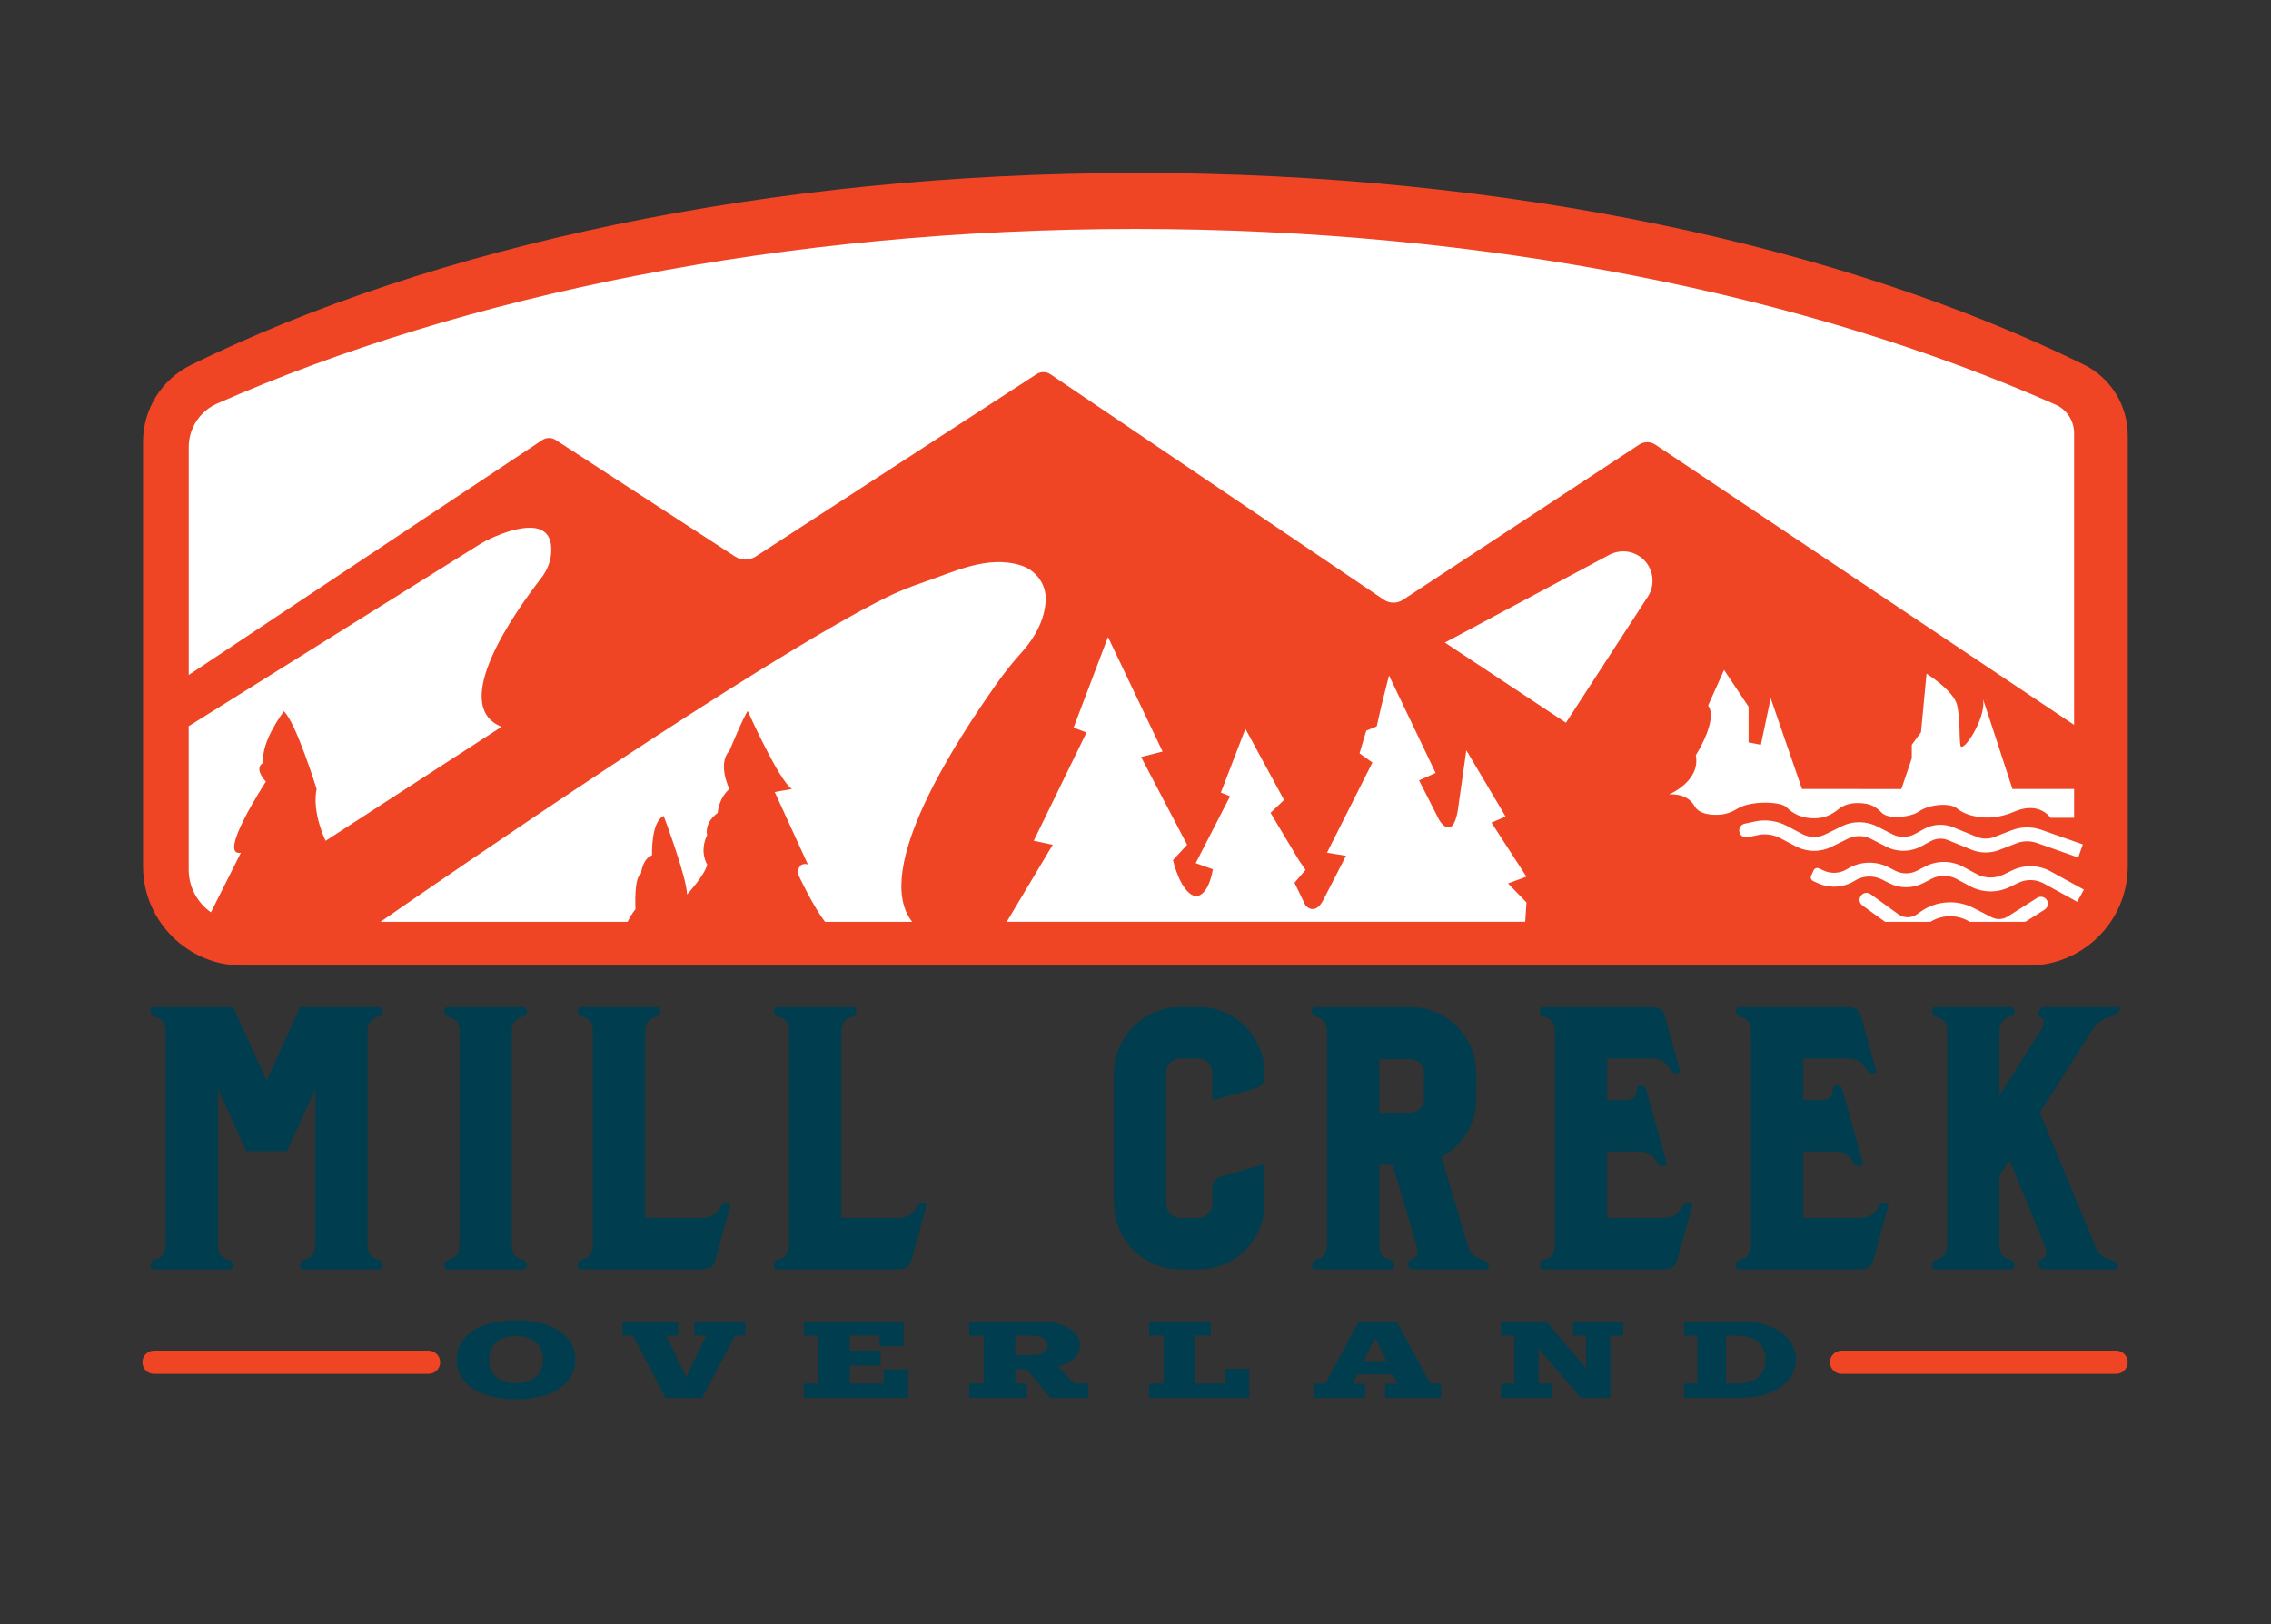 <?xml version="1.0" encoding="utf-8"?>
<!-- Generator: Adobe Illustrator 27.0.0, SVG Export Plug-In . SVG Version: 6.00 Build 0)  -->
<svg version="1.1" id="Layer_1" xmlns="http://www.w3.org/2000/svg" xmlns:xlink="http://www.w3.org/1999/xlink" x="0px" y="0px"
	 viewBox="0 0 1281.71 916.86" style="enable-background:new 0 0 1281.71 916.86;" xml:space="preserve">
<rect x="0" y="0" width="1281.71" height="916.86" fill="#333333" stroke="none"/>
<style type="text/css">
	.st0{fill:#EF4525;}
	.st1{fill:#FFFFFF;}
	.st2{fill:#003D4E;}
</style>
<g>
	<g>
		<path class="st0" d="M1175.98,205.75c-136.11-66.74-325.01-108.1-533.83-108.1c-209.07,0-398.19,41.46-534.34,108.34
			c-8.27,4.06-15.04,10.29-19.74,17.81c-4.7,7.51-7.34,16.32-7.34,25.53v239.74c0,30.76,25.17,55.93,55.93,55.93h1008.28
			c30.76,0,55.93-25.17,55.93-55.93V245.74C1200.86,228.76,1191.23,213.22,1175.98,205.75z"/>
		<path class="st1" d="M1170.58,244.49v164.68L934.27,250.99c-2.76-1.84-6.35-1.85-9.12-0.04l-133.37,87.63
			c-3.29,2.16-7.55,2.13-10.8-0.08L592.86,211.26c-2.35-1.6-5.45-1.63-7.83-0.08L426.47,314.13c-3.53,2.3-8.09,2.3-11.61,0
			l-101.23-65.8c-2.3-1.49-5.27-1.48-7.55,0.04L106.52,380.99V252.33c0-10.62,6.28-20.23,15.99-24.52
			c139.52-61.47,320.45-98.58,518.14-98.58c198.35,0,379.81,37.35,519.5,99.19C1166.5,231.23,1170.58,237.54,1170.58,244.49z"/>
		<path class="st1" d="M305.5,326.23c-15.09,19.5-52.18,71.88-22.45,84.02l-99.28,64.36c0,0-7.85-15.88-5.07-29.26
			c0,0-11.55-37.4-18.48-43.87c0,0-13.39,17.54-11.54,29.09c0,0-6,2.31,1.38,10.62c0,0-27.78,42.49-14.12,40.17l-16.89,33.61
			c-7.57-5.34-12.55-14.15-12.55-24.07v-81.01l163.14-101.97c3.04-1.9,6.22-3.58,9.53-4.99c10.98-4.69,32.44-11.41,31.97,7.92
			C311.03,316.44,308.93,321.8,305.5,326.23z"/>
		<path class="st1" d="M929.99,336.81l-46.21,71.14l-68.33-45.25l92.84-49.54c2.45-1.31,5.14-1.95,7.8-1.95
			c3.94,0,7.85,1.4,10.94,4.12C933.21,320.75,934.47,329.9,929.99,336.81z"/>
		<path class="st1" d="M590.19,338.94c-0.38,7.78-3.51,18.2-14,29.78c-4.95,5.46-9.51,11.25-13.76,17.28
			c-21.48,30.47-70.94,104.93-47.59,134.34h-49.19c-7.11-9.25-15.22-26.85-15.22-26.85c-0.35-7.62,5.53-5.54,5.53-5.54l-18.7-40.87
			l9.7-1.73c-7.27-4.5-24.93-43.99-24.93-43.99c-2.08,2.42-10.39,22.51-10.39,22.51c-6.93,7.28,0,21.48,0,21.48
			c-6.24,5.53-6.58,13.5-6.58,13.5c-7.97,5.89-5.96,12.47-5.96,12.47c-4.56,9.69,0,16.62,0,16.62c-1.1,5.89-11.36,16.96-11.36,16.96
			c0-9.35-13.16-44.32-13.16-44.32c-7.27,3.11-6.57,22.16-6.57,22.16c-5.54,2.08-6.24,10.39-6.24,10.39
			c-4.15,2.42-3.11,20.09-3.11,20.09c-1.62,1.87-3.15,4.5-4.44,7.11H214.73c36.7-25.44,213.97-147.62,285.28-183.01
			c6.95-3.44,14.16-6.3,21.51-8.78c16.41-5.54,35.59-15.36,54.59-9.43C584.76,321.8,590.63,329.89,590.19,338.94z"/>
		<path class="st1" d="M851.12,498.67l10.39,10.73l-0.7,10.92H568.19l25.96-43.48l-10.73-2.25l29.78-61.12l-7.27-2.78l19.39-51.14
			l30.82,64.65l-12.12,3.11l25.97,49.52l-7.97,8.66c0,0,4.16,18.7,12.81,20.43c0,0,6.93,0.7,9.69-15.24l-9.69-3.46l19.4-37.75
			l-5.2-2.08l13.85-36.01l21.82,40.17l-7.62,7.27l15.93,26.67l3.81,5.53l-6.23,7.28l6.23,12.81c0,0,5.19,6.23,10.04-3.12
			l12.81-24.93l-10.73-1.74l25.63-50.9l-7.27-5.19l3.81-12.81l5.89-2.42l2.77-12.13l4.16-16.62l26.32,55.06l-9.35,4.16l11.43,22.51
			c0,0,7.27,12.12,10.39-5.2l4.85-34.28l22.17,37.4l-7.97,3.46l19.74,30.48L851.12,498.67z"/>
		<path class="st1" d="M1170.58,445.35v16.27h-13.34c0,0-6.16-9.67-20.63-3.39c-6.71,2.9-14.11,4.05-21.29,2.7
			c-3.92-0.75-7.74-2.16-10.71-4.5c-3.81-3.46-15.76-2.58-21.81,1.74c-4.07,2.89-16.83,4.81-20.95,0.43
			c-2.34-2.47-5.26-4.34-8.61-4.9c-4.8-0.8-10.99-0.77-15.64,3.07c-3.23,2.65-7.03,4.55-11.18,4.98c-5.44,0.56-12.35-0.3-18.08-6.02
			c-3.02-3.33-20.1-4.01-27.81,0.75c-3.21,1.97-6.78,3.28-10.54,3.42c-5.07,0.22-11.16-0.55-13.6-4.86
			c-4.49-7.97-14.54-6.58-14.54-6.58s18-7.27,15.24-22.17c0,0,12.81-20.09,6.93-28.04l9-20.09l13.85,20.77v20.09l6.93,1.38
			l5.54-26.32l17.66,51.26l56.09,0.05l5.89-17.37v-7.62l5.2-7.09l3.12-33.08c0,0,15.58,9.7,17.31,18.01
			c1.74,8.31,1.04,15.92,1.74,22.16c0.69,6.24,14.91-15.09,12.81-25.62c-0.35-1.74,16.62,50.56,16.62,50.56L1170.58,445.35
			L1170.58,445.35z"/>
		<g>
			<path class="st1" d="M1175.51,476.62l-2.61,7.41l-2.32-0.81l-21.02-7.41c-3.72-1.31-7.79-1.25-11.46,0.18l-9.7,3.77
				c-5.08,1.96-10.71,1.92-15.76-0.14l-13.2-5.38c-3.17-1.3-6.72-1.1-9.73,0.54l-5.27,2.86c-6.21,3.39-13.68,3.47-19.97,0.24
				l-8.4-4.32c-4.12-2.12-9.06-2.16-13.21-0.11l-9.22,4.55c-6.35,3.13-13.88,3.03-20.14-0.28l-8.67-4.58
				c-3.91-2.07-8.46-2.7-12.79-1.77l-5.71,1.24c-2.12,0.46-4.21-0.89-4.66-3.01c-0.06-0.28-0.09-0.56-0.09-0.83
				c0-1.82,1.26-3.43,3.09-3.83l5.72-1.24c6.13-1.31,12.56-0.43,18.11,2.5l8.66,4.58c4.04,2.14,8.91,2.21,13.02,0.18l9.21-4.54
				c6.38-3.15,13.95-3.08,20.26,0.17l8.41,4.32c3.97,2.04,8.7,1.98,12.63-0.15l5.26-2.87c5.09-2.77,11.09-3.1,16.45-0.91l13.2,5.38
				c3.2,1.3,6.73,1.33,9.95,0.09l9.7-3.77c5.43-2.1,11.42-2.2,16.92-0.26l18.41,6.49L1175.51,476.62z"/>
		</g>
		<g>
			<path class="st1" d="M1176.11,502.16l-3.78,6.88l-5.84-3.21l-12.95-7.12c-4.48-2.46-9.87-2.6-14.47-0.37l-4.86,2.36
				c-7.1,3.44-15.49,3.27-22.44-0.49l-7.48-4.04c-4.38-2.37-9.65-2.42-14.07-0.14l-4.71,2.43c-6.04,3.12-13.23,3.15-19.3,0.06
				l-4.06-2.06c-4.9-2.49-10.74-2.23-15.4,0.7c-3.55,2.23-7.6,3.36-11.68,3.36c-3.14,0-6.28-0.67-9.21-2.02l-2.57-1.19
				c-1.14-0.53-1.64-1.87-1.11-3.01l1.39-3.01c0.52-1.13,1.86-1.63,3-1.11l2.57,1.19c4.33,2,9.38,1.68,13.43-0.85
				c3.79-2.37,8.14-3.57,12.5-3.57c3.64,0,7.29,0.83,10.62,2.52l4.06,2.07c3.81,1.93,8.35,1.92,12.16-0.04l4.7-2.43
				c6.74-3.47,14.74-3.39,21.41,0.21l7.48,4.04c4.74,2.56,10.43,2.69,15.28,0.33l4.86-2.35c6.88-3.34,14.98-3.13,21.67,0.55
				l12.25,6.73L1176.11,502.16z"/>
		</g>
		<g>
			<path class="st1" d="M1155.78,510.12c0,1.3-0.65,2.58-1.83,3.33l-10.78,6.81c-0.67,0.06-1.33,0.08-2.01,0.08h-29.29l-1.6-0.82
				c-6.65-3.42-14.48-3.07-20.77,0.82h-25.6l-12.78-9.25c-1.76-1.27-2.15-3.72-0.88-5.48c0.78-1.06,1.97-1.63,3.19-1.63
				c0.79,0,1.6,0.25,2.3,0.75l15.61,11.3c3.14,2.28,7.37,2.3,10.53,0.06l2.02-1.43c8.85-6.27,20.33-7.08,29.97-2.13l10.2,5.25
				c2.84,1.46,6.27,1.3,8.97-0.39l16.73-10.58c1.83-1.16,4.26-0.61,5.42,1.23C1155.58,508.67,1155.78,509.4,1155.78,510.12z"/>
		</g>
	</g>
	<g>
		<path class="st0" d="M241.86,775.49H86.92c-3.61,0-6.56-2.95-6.56-6.56l0,0c0-3.61,2.95-6.56,6.56-6.56h154.94
			c3.61,0,6.56,2.95,6.56,6.56l0,0C248.43,772.54,245.47,775.49,241.86,775.49z"/>
		<path class="st0" d="M1194.3,775.49h-154.94c-3.61,0-6.56-2.95-6.56-6.56l0,0c0-3.61,2.95-6.56,6.56-6.56h154.94
			c3.61,0,6.56,2.95,6.56,6.56l0,0C1200.86,772.54,1197.91,775.49,1194.3,775.49z"/>
	</g>
	<g>
		<g>
			<path class="st2" d="M131.56,568.39l18.92,41.51l18.92-41.51h44.36c1.22,0,1.93,0.61,2.14,1.83c0.2,1.22-0.1,2.17-0.92,2.85
				c-0.68,0.54-1.39,0.88-2.14,1.02c-0.75,0.14-1.46,0.48-2.14,1.02c-2.17,1.36-3.26,3.8-3.26,7.33v120.06
				c0,3.53,1.08,5.97,3.26,7.33c0.68,0.54,1.39,0.88,2.14,1.02c0.74,0.14,1.46,0.48,2.14,1.02c0.81,0.68,1.12,1.63,0.92,2.85
				c-0.2,1.22-0.92,1.83-2.14,1.83h-42.12c-1.36,0-2.1-0.61-2.24-1.83c-0.14-1.22,0.2-2.17,1.02-2.85c0.68-0.54,1.39-0.88,2.14-1.02
				c0.74-0.13,1.46-0.47,2.14-1.02c2.17-1.35,3.26-3.73,3.26-7.12v-87.91l-16.08,35h-22.79l-16.08-35v87.91
				c0,3.39,1.02,5.77,3.05,7.12c0.68,0.54,1.42,0.88,2.24,1.02c0.81,0.14,1.56,0.48,2.24,1.02c0.81,0.68,1.12,1.63,0.92,2.85
				c-0.2,1.22-0.92,1.83-2.14,1.83H87.2c-1.36,0-2.1-0.61-2.24-1.83c-0.14-1.22,0.2-2.17,1.02-2.85c0.54-0.54,1.22-0.88,2.03-1.02
				c0.81-0.13,1.56-0.47,2.24-1.02c2.17-1.35,3.26-3.8,3.26-7.33V582.43c0-3.53-1.09-5.97-3.26-7.33c-0.68-0.54-1.42-0.88-2.24-1.02
				c-0.81-0.13-1.49-0.47-2.03-1.02c-0.81-0.68-1.15-1.63-1.02-2.85c0.13-1.22,0.88-1.83,2.24-1.83H131.56z"/>
			<path class="st2" d="M253.04,568.39h42.12c1.22,0,1.93,0.61,2.14,1.83c0.2,1.22-0.1,2.17-0.92,2.85
				c-0.68,0.54-1.42,0.88-2.24,1.02c-0.81,0.14-1.56,0.48-2.24,1.02c-2.03,1.49-3.05,3.94-3.05,7.33v120.06
				c0,3.53,1.02,5.97,3.05,7.33c0.68,0.54,1.42,0.88,2.24,1.02c0.81,0.14,1.56,0.48,2.24,1.02c0.81,0.68,1.12,1.63,0.92,2.85
				c-0.2,1.22-0.92,1.83-2.14,1.83h-42.12c-1.36,0-2.1-0.61-2.24-1.83c-0.14-1.22,0.2-2.17,1.02-2.85c0.54-0.54,1.22-0.88,2.03-1.02
				c0.81-0.13,1.56-0.47,2.24-1.02c2.04-1.35,3.12-3.73,3.26-7.12V582.43c0-3.53-1.09-5.97-3.26-7.33
				c-0.68-0.54-1.42-0.88-2.24-1.02c-0.81-0.13-1.49-0.47-2.03-1.02c-0.81-0.68-1.15-1.63-1.02-2.85
				C250.94,569,251.69,568.39,253.04,568.39z"/>
			<path class="st2" d="M328.33,568.39h42.12c1.22,0,1.93,0.61,2.14,1.83c0.2,1.22-0.1,2.17-0.92,2.85
				c-0.68,0.54-1.42,0.88-2.24,1.02c-0.81,0.14-1.56,0.48-2.24,1.02c-2.03,1.49-3.05,3.94-3.05,7.33v105h31.95
				c2.17,0,3.9-0.31,5.19-0.92c1.29-0.61,2.31-1.32,3.05-2.14c0.74-0.81,1.35-1.63,1.83-2.44c0.47-0.81,0.92-1.42,1.32-1.83
				c0.95-0.81,2.03-1.15,3.26-1.02c1.22,0.14,1.63,0.88,1.22,2.24l-8.34,30.12c-0.81,2.58-2.03,4.07-3.66,4.48s-3.39,0.61-5.29,0.61
				h-66.34c-1.36,0-2.1-0.61-2.24-1.83c-0.14-1.22,0.2-2.17,1.02-2.85c0.54-0.54,1.22-0.88,2.03-1.02c0.81-0.13,1.56-0.47,2.24-1.02
				c2.04-1.35,3.12-3.73,3.26-7.12V582.43c0-3.53-1.09-5.97-3.26-7.33c-0.68-0.54-1.42-0.88-2.24-1.02
				c-0.81-0.13-1.49-0.47-2.03-1.02c-0.81-0.68-1.15-1.63-1.02-2.85C326.23,569,326.98,568.39,328.33,568.39z"/>
			<path class="st2" d="M439.03,568.39h42.12c1.22,0,1.93,0.61,2.14,1.83c0.2,1.22-0.1,2.17-0.92,2.85
				c-0.68,0.54-1.42,0.88-2.24,1.02c-0.81,0.14-1.56,0.48-2.24,1.02c-2.03,1.49-3.05,3.94-3.05,7.33v105h31.95
				c2.17,0,3.9-0.31,5.19-0.92c1.29-0.61,2.31-1.32,3.05-2.14c0.74-0.81,1.35-1.63,1.83-2.44c0.47-0.81,0.92-1.42,1.32-1.83
				c0.95-0.81,2.03-1.15,3.26-1.02c1.22,0.14,1.63,0.88,1.22,2.24l-8.34,30.12c-0.81,2.58-2.03,4.07-3.66,4.48
				c-1.63,0.41-3.39,0.61-5.29,0.61h-66.34c-1.36,0-2.1-0.61-2.24-1.83c-0.14-1.22,0.2-2.17,1.02-2.85
				c0.54-0.54,1.22-0.88,2.03-1.02c0.81-0.13,1.56-0.47,2.24-1.02c2.04-1.35,3.12-3.73,3.26-7.12V582.43c0-3.53-1.09-5.97-3.26-7.33
				c-0.68-0.54-1.42-0.88-2.24-1.02c-0.81-0.13-1.49-0.47-2.03-1.02c-0.81-0.68-1.15-1.63-1.02-2.85
				C436.93,569,437.68,568.39,439.03,568.39z"/>
			<path class="st2" d="M666.13,597.49c-2.31,0-4.21,0.78-5.7,2.34c-1.49,1.56-2.24,3.43-2.24,5.6v74.07c0,2.17,0.74,4.04,2.24,5.6
				c1.49,1.56,3.39,2.34,5.7,2.34h10.17c2.17,0,4-0.74,5.5-2.24c1.49-1.49,2.3-3.32,2.44-5.49v-8.34c-0.14-4.07,1.77-6.58,5.74-7.53
				l23.77-6.71v22.38c0,5.16-1.02,9.97-3.06,14.45c-2.04,4.48-4.72,8.41-8.06,11.8c-3.33,3.39-7.28,6.04-11.83,7.94
				c-4.56,1.9-9.35,2.85-14.38,2.85h-10.2c-5.17,0-10.03-0.98-14.58-2.95c-4.56-1.97-8.53-4.65-11.93-8.04
				c-3.4-3.39-6.09-7.36-8.06-11.9c-1.97-4.54-2.96-9.39-2.96-14.55v-73.26c0-5.15,0.99-10,2.96-14.55
				c1.97-4.54,4.65-8.51,8.06-11.9c3.4-3.39,7.38-6.07,11.93-8.04c4.55-1.97,9.42-2.95,14.58-2.95h10.2
				c5.17,0,10.03,0.99,14.58,2.95c4.55,1.97,8.5,4.65,11.83,8.04c3.33,3.39,5.98,7.36,7.96,11.9c1.97,4.55,2.96,9.4,2.96,14.55v1.02
				c0.27,4.07-1.64,6.65-5.74,7.73l-23.77,6.51v-15.67c0-2.17-0.78-4.04-2.34-5.6c-1.56-1.56-3.43-2.34-5.6-2.34H666.13z"/>
			<path class="st2" d="M742.64,568.39h53.11c5.15,0,10,0.99,14.55,2.95c4.54,1.97,8.51,4.65,11.9,8.04
				c3.39,3.39,6.07,7.36,8.04,11.9c1.96,4.55,2.95,9.4,2.95,14.55v14.24c0,7.19-1.8,13.7-5.39,19.54
				c-3.6,5.83-8.38,10.31-14.35,13.43l14.85,49.45c0.54,2.17,1.29,3.8,2.24,4.88c0.95,1.09,1.9,1.9,2.85,2.44
				c0.95,0.54,1.86,0.92,2.75,1.12c0.88,0.2,1.66,0.51,2.34,0.92c0.95,0.68,1.53,1.63,1.73,2.85c0.2,1.22-0.31,1.83-1.53,1.83
				h-41.11c-1.22,0-2.14-0.61-2.75-1.83c-0.61-1.22-0.58-2.17,0.1-2.85c0.41-0.41,0.98-0.71,1.73-0.92c0.74-0.2,1.42-0.58,2.04-1.12
				c0.61-0.54,1.02-1.35,1.22-2.44c0.2-1.08,0.03-2.65-0.51-4.68l-13.43-45.17h-7.53v44.97c0,3.53,1.02,5.97,3.05,7.33
				c0.68,0.54,1.42,0.88,2.24,1.02c0.81,0.14,1.56,0.48,2.24,1.02c0.81,0.68,1.12,1.63,0.92,2.85c-0.2,1.22-0.92,1.83-2.14,1.83
				h-42.12c-1.36,0-2.11-0.61-2.24-1.83c-0.14-1.22,0.2-2.17,1.02-2.85c0.54-0.54,1.22-0.88,2.04-1.02
				c0.81-0.13,1.56-0.47,2.24-1.02c2.04-1.35,3.12-3.73,3.26-7.12V582.43c0-3.53-1.09-5.97-3.26-7.33
				c-0.68-0.54-1.42-0.88-2.24-1.02c-0.81-0.13-1.49-0.47-2.04-1.02c-0.81-0.68-1.15-1.63-1.02-2.85
				C740.54,569,741.29,568.39,742.64,568.39z M778.46,597.9v30.12h17.3c2.31,0,4.2-0.78,5.7-2.34c1.49-1.56,2.24-3.42,2.24-5.6
				v-14.24c0-2.31-0.75-4.2-2.24-5.7c-1.5-1.49-3.39-2.24-5.7-2.24H778.46z"/>
			<path class="st2" d="M871.25,568.39h59.42c1.9,0,3.66,0.2,5.29,0.61c1.63,0.41,2.85,1.9,3.66,4.48l8.34,30.12
				c0.41,1.36,0,2.11-1.22,2.24c-1.22,0.14-2.24-0.2-3.05-1.02c-0.54-0.41-1.05-1.02-1.53-1.83c-0.48-0.81-1.09-1.63-1.83-2.44
				c-0.75-0.81-1.76-1.53-3.05-2.14c-1.29-0.61-2.95-0.92-4.99-0.92h-25.23v23.4h9.56c2.17,0,3.73-0.31,4.68-0.92
				c0.95-0.61,1.59-1.29,1.93-2.04c0.34-0.74,0.47-1.53,0.41-2.34c-0.07-0.81,0.03-1.42,0.3-1.83c0.41-0.81,1.29-1.15,2.65-1.02
				c1.35,0.14,2.17,0.81,2.44,2.04l11.6,41.31c0.27,1.22-0.2,1.93-1.42,2.14c-1.22,0.2-2.24-0.1-3.05-0.92
				c-0.41-0.41-0.85-1.02-1.32-1.83c-0.48-0.81-1.09-1.63-1.83-2.44c-0.75-0.81-1.76-1.53-3.05-2.14c-1.29-0.61-2.95-0.92-4.99-0.92
				h-17.91v37.44h31.95c2.17,0,3.9-0.31,5.19-0.92c1.29-0.61,2.3-1.32,3.05-2.14c0.74-0.81,1.35-1.63,1.83-2.44
				c0.47-0.81,0.92-1.42,1.32-1.83c0.95-0.81,2.04-1.15,3.26-1.02c1.22,0.14,1.63,0.88,1.22,2.24l-8.34,30.12
				c-0.81,2.58-2.04,4.07-3.66,4.48s-3.39,0.61-5.29,0.61h-66.34c-1.36,0-2.11-0.61-2.24-1.83c-0.14-1.22,0.2-2.17,1.02-2.85
				c0.54-0.54,1.22-0.88,2.04-1.02c0.81-0.13,1.56-0.47,2.24-1.02c2.04-1.35,3.12-3.73,3.26-7.12V582.43c0-3.53-1.09-5.97-3.26-7.33
				c-0.68-0.54-1.42-0.88-2.24-1.02c-0.81-0.13-1.49-0.47-2.04-1.02c-0.81-0.68-1.15-1.63-1.02-2.85
				C869.15,569,869.89,568.39,871.25,568.39z"/>
			<path class="st2" d="M981.95,568.39h59.42c1.9,0,3.66,0.2,5.29,0.61c1.63,0.41,2.85,1.9,3.66,4.48l8.34,30.12
				c0.41,1.36,0,2.11-1.22,2.24c-1.22,0.14-2.24-0.2-3.05-1.02c-0.54-0.41-1.05-1.02-1.53-1.83c-0.48-0.81-1.09-1.63-1.83-2.44
				c-0.75-0.81-1.76-1.53-3.05-2.14c-1.29-0.61-2.95-0.92-4.99-0.92h-25.23v23.4h9.56c2.17,0,3.73-0.31,4.68-0.92
				c0.95-0.61,1.59-1.29,1.93-2.04c0.34-0.74,0.47-1.53,0.41-2.34c-0.07-0.81,0.03-1.42,0.3-1.83c0.41-0.81,1.29-1.15,2.65-1.02
				c1.35,0.14,2.17,0.81,2.44,2.04l11.6,41.31c0.27,1.22-0.2,1.93-1.42,2.14c-1.22,0.2-2.24-0.1-3.05-0.92
				c-0.41-0.41-0.85-1.02-1.32-1.83c-0.48-0.81-1.09-1.63-1.83-2.44c-0.75-0.81-1.76-1.53-3.05-2.14c-1.29-0.61-2.95-0.92-4.99-0.92
				h-17.91v37.44h31.95c2.17,0,3.9-0.31,5.19-0.92c1.29-0.61,2.3-1.32,3.05-2.14c0.74-0.81,1.35-1.63,1.83-2.44
				c0.47-0.81,0.92-1.42,1.32-1.83c0.95-0.81,2.04-1.15,3.26-1.02c1.22,0.14,1.63,0.88,1.22,2.24l-8.34,30.12
				c-0.81,2.58-2.04,4.07-3.66,4.48s-3.39,0.61-5.29,0.61h-66.34c-1.36,0-2.11-0.61-2.24-1.83c-0.14-1.22,0.2-2.17,1.02-2.85
				c0.54-0.54,1.22-0.88,2.04-1.02c0.81-0.13,1.56-0.47,2.24-1.02c2.04-1.35,3.12-3.73,3.26-7.12V582.43c0-3.53-1.09-5.97-3.26-7.33
				c-0.68-0.54-1.42-0.88-2.24-1.02c-0.81-0.13-1.49-0.47-2.04-1.02c-0.81-0.68-1.15-1.63-1.02-2.85
				C979.85,569,980.59,568.39,981.95,568.39z"/>
			<path class="st2" d="M1092.65,568.39h42.12c1.22,0,1.93,0.61,2.14,1.83c0.2,1.22-0.1,2.17-0.92,2.85
				c-0.68,0.54-1.42,0.88-2.24,1.02c-0.81,0.14-1.56,0.48-2.24,1.02c-2.04,1.49-3.05,3.94-3.05,7.33v35.82l22.79-35.82
				c1.35-2.17,2.1-3.8,2.24-4.88c0.13-1.08-0.03-1.9-0.51-2.44c-0.48-0.54-1.05-0.92-1.73-1.12c-0.68-0.2-1.09-0.51-1.22-0.92
				c-0.41-0.68-0.14-1.63,0.81-2.85c0.95-1.22,2.1-1.83,3.46-1.83h40.9c1.22,0,1.53,0.61,0.92,1.83c-0.61,1.22-1.53,2.17-2.75,2.85
				c-0.81,0.41-1.7,0.71-2.65,0.92c-0.95,0.2-1.97,0.58-3.05,1.12c-1.09,0.54-2.27,1.36-3.56,2.44c-1.29,1.09-2.61,2.72-3.97,4.88
				l-28.9,45.58l30.93,74.48c0.81,2.17,1.73,3.8,2.75,4.88c1.02,1.09,2,1.9,2.95,2.44c0.95,0.54,1.9,0.92,2.85,1.12
				c0.95,0.2,1.76,0.51,2.44,0.92c1.08,0.68,1.8,1.63,2.14,2.85c0.34,1.22-0.1,1.83-1.32,1.83h-40.29c-1.22,0-2.21-0.61-2.95-1.83
				c-0.75-1.22-0.85-2.17-0.3-2.85c0.27-0.41,0.78-0.71,1.53-0.92c0.74-0.2,1.39-0.58,1.93-1.12c0.54-0.54,0.88-1.35,1.02-2.44
				c0.13-1.08-0.27-2.71-1.22-4.88l-19.54-47.62l-5.7,8.75v38.87c0,3.53,1.02,5.97,3.05,7.33c0.68,0.54,1.42,0.88,2.24,1.02
				c0.81,0.14,1.56,0.48,2.24,1.02c0.81,0.68,1.12,1.63,0.92,2.85c-0.2,1.22-0.92,1.83-2.14,1.83h-42.12
				c-1.36,0-2.11-0.61-2.24-1.83c-0.14-1.22,0.2-2.17,1.02-2.85c0.54-0.54,1.22-0.88,2.04-1.02c0.81-0.13,1.56-0.47,2.24-1.02
				c2.04-1.35,3.12-3.73,3.26-7.12V582.43c0-3.53-1.09-5.97-3.26-7.33c-0.68-0.54-1.42-0.88-2.24-1.02
				c-0.81-0.13-1.49-0.47-2.04-1.02c-0.81-0.68-1.15-1.63-1.02-2.85C1090.55,569,1091.29,568.39,1092.65,568.39z"/>
		</g>
	</g>
	<path class="st2" d="M291.24,789.84c-4.94,0-9.47-0.5-13.59-1.51c-4.11-1-7.64-2.46-10.59-4.38c-2.95-1.91-5.24-4.25-6.88-7.01
		c-1.64-2.76-2.46-5.91-2.46-9.45s0.82-6.68,2.46-9.45c1.64-2.76,3.94-5.09,6.88-6.99c2.95-1.9,6.48-3.35,10.59-4.34
		c4.11-0.99,8.64-1.49,13.59-1.49c4.94,0,9.46,0.5,13.56,1.49c4.1,1,7.62,2.44,10.57,4.34c2.95,1.9,5.24,4.23,6.88,6.99
		c1.64,2.76,2.46,5.91,2.46,9.45s-0.82,6.68-2.46,9.45c-1.64,2.76-3.94,5.1-6.88,7.01c-2.95,1.91-6.47,3.37-10.57,4.38
		C300.7,789.34,296.18,789.84,291.24,789.84z M291.24,780.73c2.37,0,4.5-0.3,6.4-0.9c1.9-0.6,3.49-1.47,4.77-2.62
		c1.29-1.15,2.28-2.54,2.97-4.18c0.69-1.63,1.04-3.5,1.04-5.6c0-2.08-0.34-3.94-1.02-5.6c-0.68-1.66-1.67-3.05-2.97-4.19
		c-1.3-1.14-2.9-2.01-4.77-2.62c-1.88-0.61-4.02-0.91-6.43-0.91c-2.4,0-4.55,0.3-6.43,0.91c-1.88,0.61-3.47,1.48-4.77,2.62
		c-1.3,1.14-2.29,2.54-2.97,4.19c-0.68,1.66-1.02,3.52-1.02,5.6c0,2.1,0.34,3.97,1.02,5.6c0.68,1.64,1.66,3.03,2.95,4.18
		c1.29,1.15,2.87,2.02,4.75,2.62C286.64,780.43,288.8,780.73,291.24,780.73z"/>
	<path class="st2" d="M375.73,789.01l-18.51-35.13h-5.87v-7.96h31.39v7.96h-6.71l11.28,23.47l11.28-23.47h-6.71v-7.96h28.8v7.96
		h-5.87l-18.51,35.13H375.73z"/>
	<path class="st2" d="M453.7,789.01v-8.02h8.14v-27.11h-8.14v-7.96h56.28v13.99h-13.63v-6.03h-16.7v8.52h17.33v8.42h-17.33v10.18
		h19.08V773h13.84v16.01H453.7z"/>
	<path class="st2" d="M592.88,789.01l-13.53-16.14h-6.39v8.12h6.6v8.02h-32.55v-8.02h8.14v-27.11h-8.14v-7.96h35.83
		c3.91,0,7.42,0.2,10.52,0.61c3.1,0.41,5.79,1.12,8.08,2.14c1.13,0.51,2.18,1.13,3.17,1.86c0.99,0.73,1.85,1.54,2.59,2.44
		c0.74,0.9,1.32,1.87,1.74,2.93c0.42,1.06,0.63,2.19,0.63,3.38s-0.21,2.38-0.63,3.55c-0.42,1.17-1.13,2.29-2.11,3.35
		c-0.99,1.06-2.27,2.04-3.86,2.93c-1.59,0.89-3.54,1.65-5.87,2.27l9.19,9.61h7.82v8.02H592.88z M580.68,764.91
		c1.51,0,2.83-0.04,3.96-0.13c1.13-0.09,2.18-0.34,3.17-0.76c0.99-0.4,1.81-0.99,2.48-1.78c0.67-0.79,1-1.73,1-2.84
		c0-1.09-0.34-2.03-1-2.83c-0.67-0.8-1.5-1.4-2.48-1.79c-0.99-0.42-2.04-0.68-3.17-0.76c-1.13-0.09-2.45-0.13-3.96-0.13h-7.71v11.04
		H580.68z"/>
	<path class="st2" d="M648.57,789.01v-8.02h8.14v-27.11h-8.14v-7.96h34.82v7.96h-8.88v27.11h16.7v-8.29h13.85v16.31H648.57z"/>
	<path class="st2" d="M766.88,745.92h21.35l19.08,35.07h6.02v8.02h-31.6v-7.96h6.92l-2.59-5.27h-19.92l-2.48,5.27h6.82v7.96h-28.53
		v-8.02h6.02L766.88,745.92z M776.12,755.07l-6.39,13.22h12.79L776.12,755.07z"/>
	<path class="st2" d="M892.19,789.01l-23.81-27.84v19.82h7.36v8.02h-28.57v-8.02h7.56v-27.11h-7.56v-7.96h25.43l22.63,26.38v-18.43
		h-7.36v-7.96h28.28v7.96h-7.27v35.13H892.19z"/>
	<path class="st2" d="M950.53,789.01v-8.02h7.42v-27.11h-7.42v-7.96h29.3c5.14,0,9.6,0.38,13.37,1.14c3.77,0.76,7.09,1.98,9.95,3.66
		c1.41,0.84,2.76,1.82,4.03,2.95c1.27,1.13,2.38,2.39,3.33,3.78c0.95,1.39,1.7,2.92,2.27,4.57s0.84,3.46,0.84,5.4
		c0,1.92-0.28,3.72-0.84,5.39c-0.56,1.67-1.32,3.21-2.27,4.61c-0.95,1.4-2.06,2.67-3.33,3.8c-1.27,1.13-2.61,2.12-4.03,2.98
		c-2.86,1.7-6.18,2.93-9.95,3.68c-3.78,0.75-8.23,1.13-13.37,1.13H950.53z M979.26,780.99c2.99,0,5.45-0.24,7.37-0.73
		c1.93-0.49,3.61-1.26,5.06-2.32c1.45-1.06,2.59-2.48,3.45-4.26s1.28-3.87,1.28-6.26c0-2.41-0.43-4.5-1.28-6.26s-2-3.17-3.45-4.23
		c-1.41-1.04-3.1-1.81-5.06-2.31c-1.96-0.5-4.42-0.75-7.37-0.75h-5.06v27.11H979.26z"/>
</g>
</svg>
